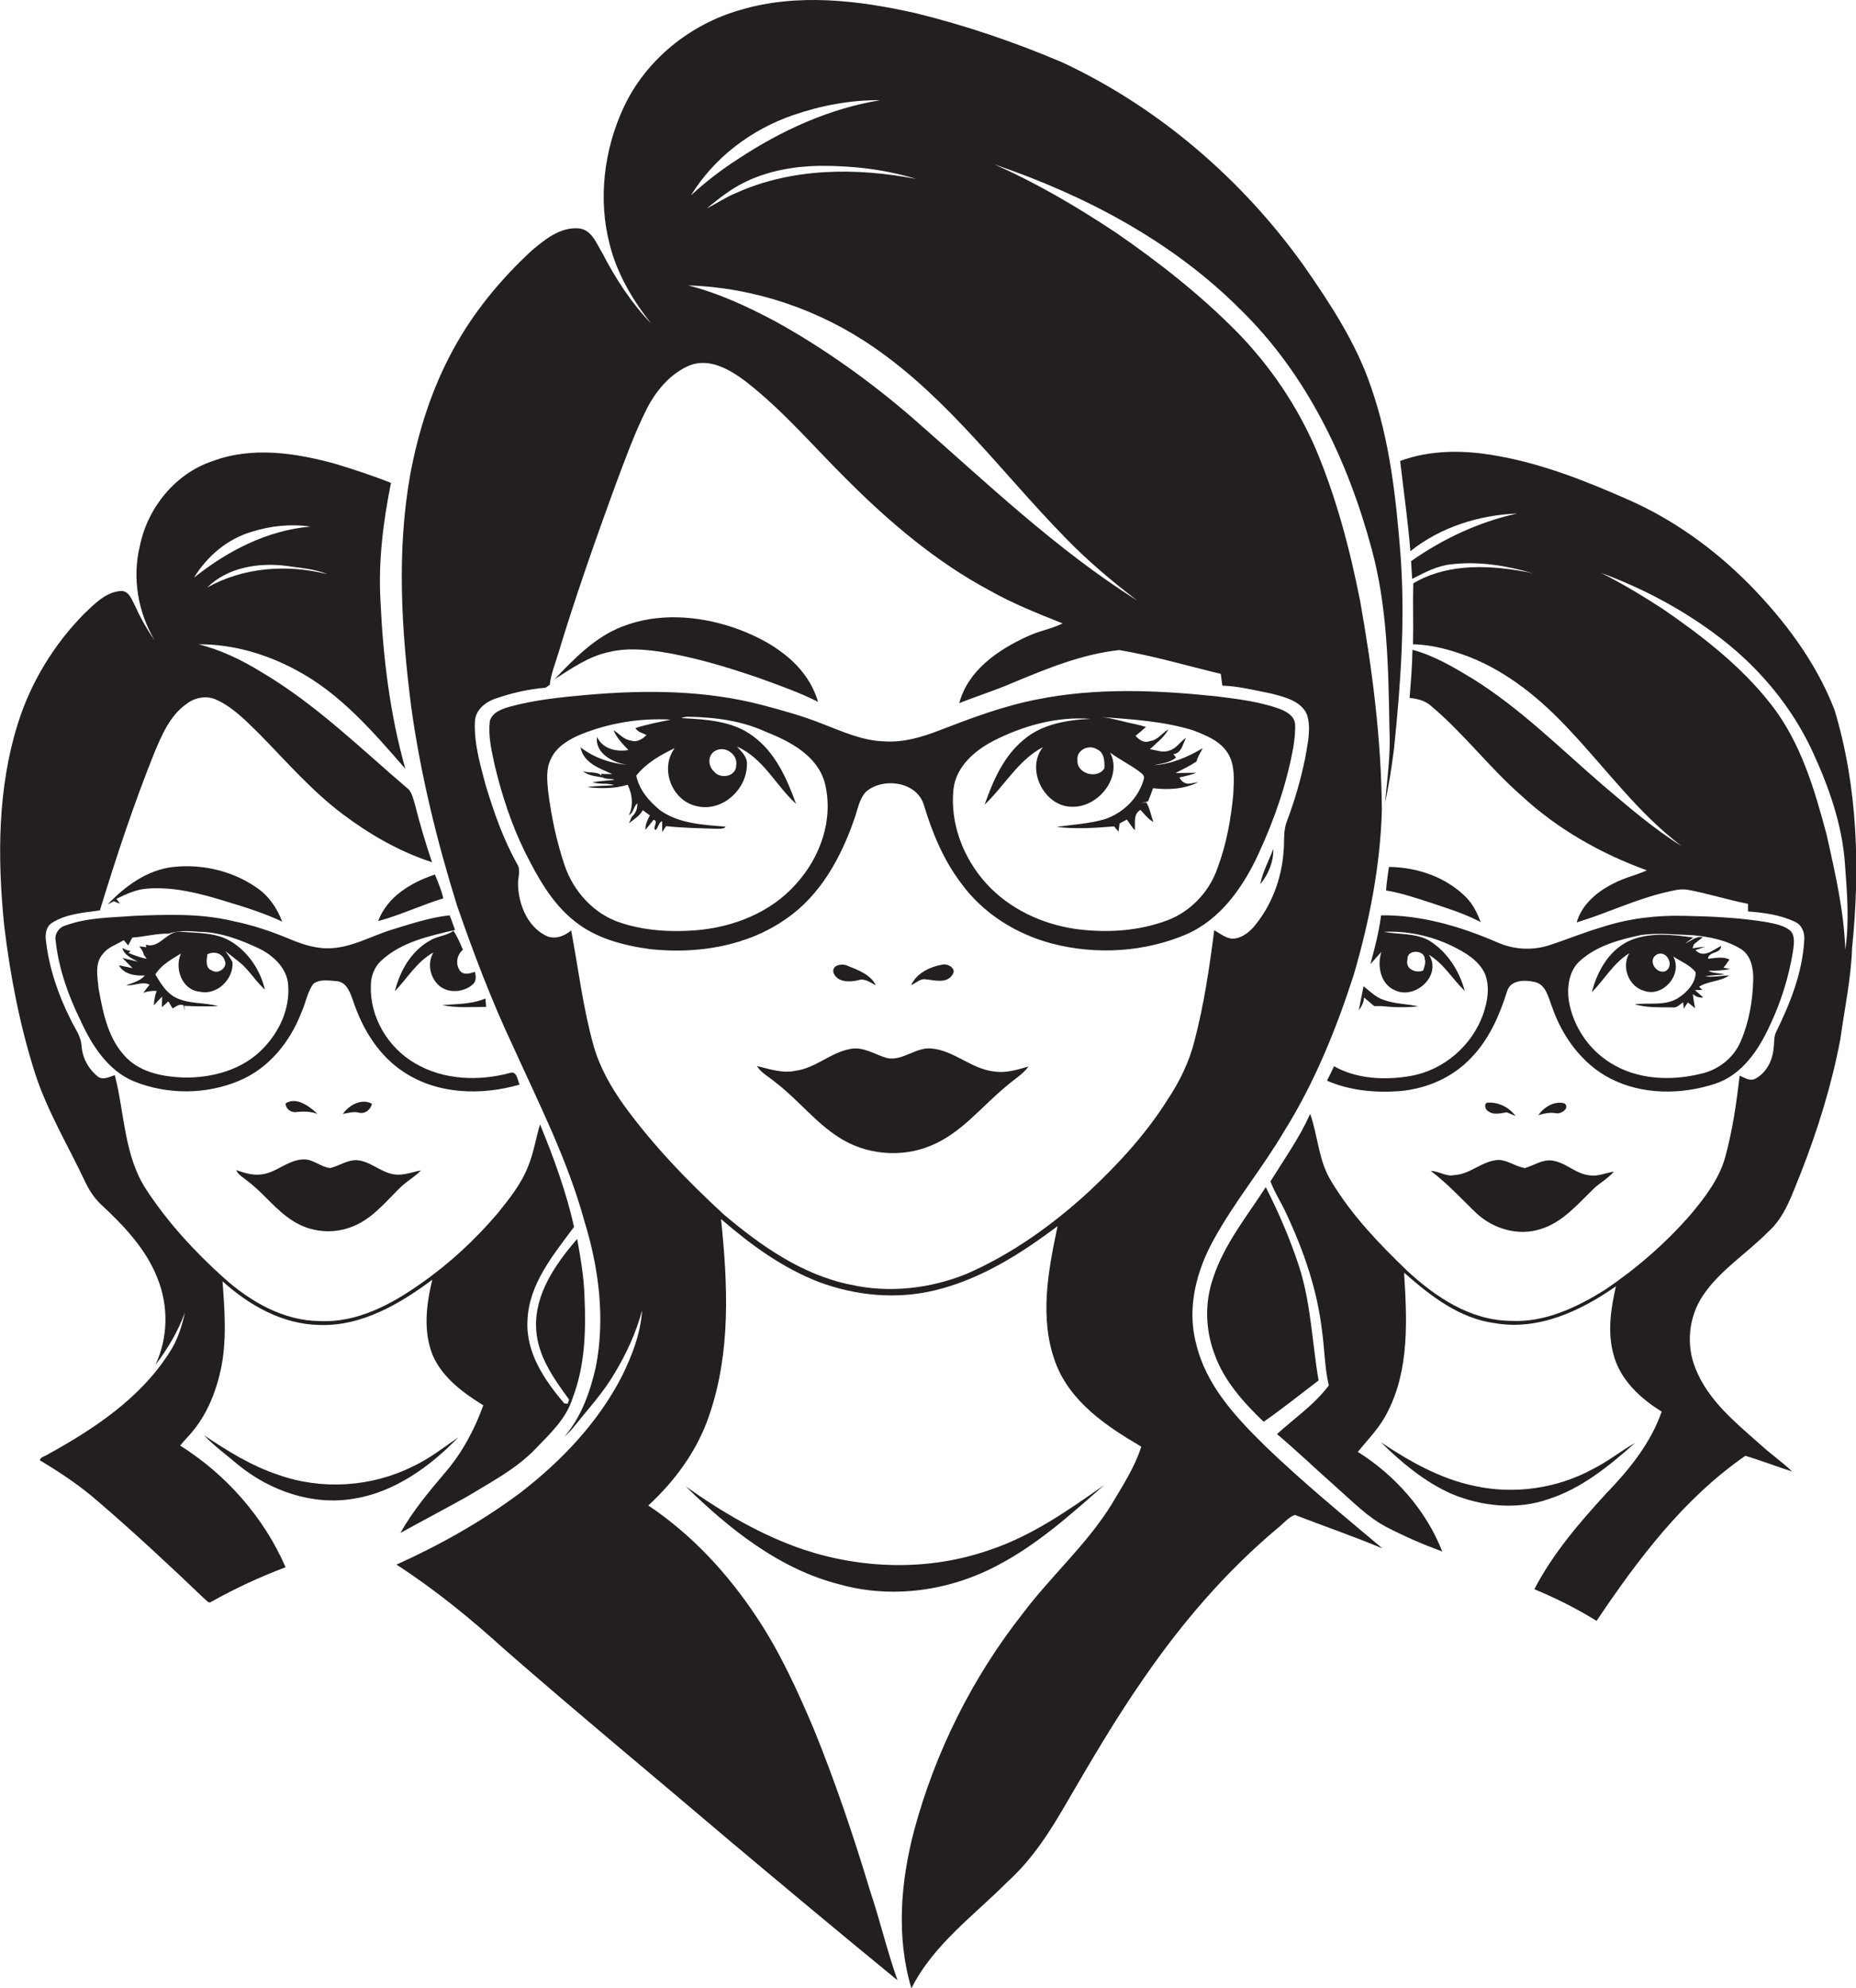 <?xml version="1.0" encoding="utf-8"?>
<!-- Generator: Adobe Illustrator 19.2.0, SVG Export Plug-In . SVG Version: 6.00 Build 0)  -->
<svg version="1.1" id="Layer_1" xmlns="http://www.w3.org/2000/svg" xmlns:xlink="http://www.w3.org/1999/xlink" x="0px" y="0px"
	 viewBox="0 0 709.7 759.9" enable-background="new 0 0 709.7 759.9" xml:space="preserve">
<g>
	<path fill="#231F20" d="M457.4,513.7c-3.7-13.6,0.1-28,6.8-40c7.9-14.4,18.5-27.1,26.8-41.2c11.6-18.5,19.9-39,26.6-59.7
		c6-20.5,10.2-41.7,10.8-63.1c-0.2-26.8-3.6-53.5-8.3-79.9c-3.9-19.8-9.1-39.4-16.9-58c-7.2-16.7-17.5-31.9-30.2-44.9
		c-14-14.2-29.8-26.6-46.2-37.9c-14.9-9.9-30.3-19-46.7-26.2c34.7,11.8,68.2,29.4,94.3,55.6c25.2,24.6,40.9,57.4,50,91.1
		c6.2,22.5,6.5,46.1,6.9,69.2c0.5,9.4-0.8,18.8-1.7,28.2c1.5-6.7,2.5-13.5,3.4-20.3c2.6-24.9,4.4-50,2.5-75
		c-1.7-21.5-4.1-43.3-11.3-63.8c-5.7-16.8-15.6-31.8-25.7-46.3C474.9,68.5,443,41,406.1,23.8C388,16.1,369.2,9.7,350,5
		c-21.8-4.9-45.1-7.7-66.9-1.2C264,9.2,247,22.8,238.5,41c-7.6,16.3-9.9,35.3-5.3,52.7c2.8,11.1,8.8,21.1,15.8,30
		c-7.6-7.9-13.7-17.3-18.7-27c-2.3-3.7-4.1-9.1-9.2-9.4c-7-0.5-12.8,4.3-17.8,8.5c-11.9,11-22.3,23.6-30,37.8
		c-8.1,14.8-13.3,31.1-16.4,47.6c-5.3,29.6-3.4,59.9,0.4,89.5c3.6,25.7,9.8,50.9,17.5,75.6c6.3,18.1,13.1,36.1,21.3,53.5
		c9.9,21.9,20.9,43.5,27.3,66.8c5.6,18.1,8.1,37.5,4.4,56.1c-2.2,9.5-5.5,18.9-11.9,26.4c1.4-1.2,2.7-2.6,3.8-4
		c5.3-6.6,11.1-12.9,15.4-20.3c4.5-7.5,8.2-15.5,10.4-23.9c-0.5,8.8-3.8,17.2-7.6,25c-9.1,17.8-23.2,32.6-38.9,44.7
		c-14.7,11-30.8,20-47.4,27.5c14.7,9.5,28.3,20.6,41.2,32.3c28.5,24.9,57.7,49,86.5,73.5c21.2,17.8,42.5,35.6,63.9,53.1
		c-4-11.2-6.7-22.9-10.5-34.2c-6.3-20.9-13.3-41.6-21.5-61.8c-6.3-14.8-13-29.6-22-43c-11-16.6-24.7-31.4-41.3-42.5
		c10.3-9.5,18.8-21.1,23.3-34.5c8.3-24.1,7.1-50,4.5-75c11.3,9.8,23.5,18.7,37.5,24.1c14,5.2,29.5,6.7,44.1,3.2
		c17.5-4.2,32.9-13.9,47.1-24.6c-3.6,17-7.1,35.3-0.8,52.2c5.6,15,19.6,24.4,32.8,32.1c-2.5,7.9-7.1,14.9-11.3,22
		c-9.5,15.4-23.3,27.5-34.1,41.9c-19.2,24.4-33.3,52.7-41.4,82.6c-5.2,19.7-7,40.8-1.1,60.6c8.4-16.8,24-27.9,36.9-40.9
		c9.5-8.6,16.4-19.5,22.7-30.5c9.4-16.1,18.8-32.2,29.5-47.5c14.5-21,31.3-40.6,50.9-57c2.2-1.7,4-4.1,6.6-5.1
		c11.2,4.3,22.5,8.2,33.5,12.8c-15.2-12.8-30.6-25.4-44.9-39.2C472.3,541.5,461.1,529.4,457.4,513.7z M350.3,68.4
		c-22.8-4.4-47.4-4.3-68.9,5.4c-3.9,1.6-7.4,4-11.2,5.9c4.7-3.8,9.4-7.6,14.9-10.2c8.7-4.2,18.4-5.9,28-6.1
		C325.7,63.3,338.3,64.7,350.3,68.4z M303.3,44c10.7-3.7,22-5.8,33.3-5.7c-19.6,3.2-37.9,11.6-54.4,22.5c-6.4,4.1-12.5,8.8-18,13.9
		C273.1,60.2,287.3,49.5,303.3,44z M334.2,132.8c28.6,19.7,49.1,48.2,73.1,72.7c8.5,8.8,17.9,16.7,27.6,24.1
		c-31.3-19.7-58.1-45.5-85.8-69.7c-16.3-14.1-34-26.8-52.9-37.2c-10.6-5.6-21.5-10.7-33.1-13.6C288.5,109.9,313.4,118.4,334.2,132.8
		z M416.7,455.2c-14,12.9-29.7,24.2-47.2,31.8c-13.9,5.6-29.5,7.4-44.2,4.1c-18.5-3.7-34.4-14.9-48.6-26.9
		c-13.9-12.8-27.1-26.5-38.2-41.8c-4.9-6.9-9.2-14.4-11.5-22.6c-4.1-14.5-5.8-29.4-8.6-44.1c-2.8,2.3-6.6,3.7-10,1.8
		c-6.7-3.5-10-11.6-10.3-18.9c-0.3-2.8,1.3-5.8-0.4-8.4c-5.3-9.5-8.9-19.8-12-30.1c-2.1-7.9-4.5-16-4.1-24.3c0.2-4.5,4.1-7.5,8-8.8
		c6.1-2.1,12.6-3.6,19-4.1c0.4-0.3,1.2-0.8,1.6-1.1c0.5-4.2,2.1-8.1,3.3-12.1c6.5-21.5,14-42.8,21.7-63.9
		c3.7-9.8,7.2-19.7,11.9-29.1c3.6-7.2,9.2-14,16.8-17.1c7.6-2.8,15.2,1.7,21.1,6.1c14.6,11.3,26.5,25.5,39.6,38.4
		c16,15.9,33.5,30.7,53.4,41.4c9,5.1,18.7,9,28.3,12.8c-4.3,2.2-9.2,2.9-13.5,5c-11.2,5.1-22.7,13-26,25.5
		c6.9-2.8,13.9-4.9,20.7-7.9c13-5.4,26.4-10.9,40.5-12.4c13.1,2.2,25.9,6,38.8,9.1c0.2,1.5,0.4,3,0.6,4.5c6.3,0.2,12.5,1.8,18.6,3
		c5,1.3,11.3,2.7,13.7,7.9c1.8,5.4,0.3,11.2-0.6,16.7c-1.7,8.2-4,16.3-7,24.2c-1.5,3.8-0.9,7.9-1.3,11.8
		c-0.8,10.4-4.6,20.5-11.3,28.5c-2.2,2.5-5.2,4.8-8.7,4.6c-2.4-0.4-4.4-2-6.5-3.2c-1.8,14.1-3.9,28.3-7.5,42.1
		c-2,8.1-5.7,15.7-10.3,22.6C438.4,433.2,427.9,444.7,416.7,455.2z"/>
	<path fill="#231F20" d="M68.9,552.6c1.6-2.1,3.6-3.9,5.2-6c5.3-6.6,8.5-14.7,10.3-22.9c2.4-11.1,1.5-22.6,0.7-33.9
		c10.2,9.2,23,16.5,37.2,16.7c16,0.5,30.5-8,43-17.3c-2.3,9.5-3.6,19.9,0.3,29.2c3.8,8.4,11.6,14.1,19.2,18.8
		c-3.3,9.2-8,18-14.4,25.5c-6.3,7.4-12.5,14.8-17.3,23.3c8.5-4.7,17.1-9.2,25.5-13.9c9.2-5.6,18.9-10.6,26.4-18.5
		c5.4-5.6,11.5-11.3,13.9-19c4.8-12.4,5.2-25.9,4.6-39c-0.2-7.4-1.5-14.7-2.8-22c-8.2,9.5-16.3,21-15.7,34.1
		c0.4,10.4,6.7,19.2,12.6,27.3c-0.1,0.4-0.4,1.2-0.5,1.6c-0.3,0-1-0.1-1.3-0.1c-7.6-8.9-14.8-19.5-14.1-31.7
		c0.5-14,9.9-25.1,17.8-35.8c-3-13.5-7.8-26.5-13-39.2c-1.6,5.3-2.4,10.8-4.5,15.9c-2.6,6.8-7.2,12.5-11.7,18.1
		c-8.6,10.1-18.4,19.2-29.3,26.8c-11.3,8-24.4,15.1-38.7,14.4c-13.9-0.1-26.5-7.4-36.6-16.4c-11.1-10-21.4-21.1-29.6-33.6
		c-8.7-13-8.4-29.3-12.2-44c-2,0.6-4.4,2-6.4,0.6c-3.6-2.8-6-7.2-6.3-11.7c-0.2-3.9-2.8-7.1-4.4-10.6c-4.6-9.2-8-19.2-9.2-29.4
		c-0.4-2.6-0.1-5.7,2.4-7.2c5.4-3.4,12-3.8,18.2-4.7c6.2-20.3,12.9-40.5,20.8-60.2c2.9-6.9,6-14.3,12.3-18.7
		c3.3-2.6,8.1-3.4,11.9-1.4c6.3,3,11.2,8.2,16.1,13c10.3,10.5,19.9,21.6,31.7,30.5c10.4,7.8,21.8,14.4,34.2,18.4
		c-2.5-7.3-4.7-14.8-6.6-22.3c-0.6-1.9-1-4-2.3-5.5c-18.2-15.5-35.4-32.5-56.2-44.8c-7.5-4.6-15.6-8.6-24.2-10.7
		c13.2-0.1,26.3,3.8,37.8,10.1c16.6,8.9,29.1,23.5,41.3,37.5c-5.9-20.8-8.5-42.4-9.5-63.9c-0.9-15.2,1-30.5,4-45.4
		c-7-2.8-14.1-5.1-21.3-7.3c-15.2-4.2-31.9-6.7-47-1C67.1,181,56.5,194,53.5,208.6c-3,12.2-0.8,25.3,5.6,36.1
		c-3.1-4.3-5.6-9-7.8-13.8c-1.1-2.1-2.1-5-5-5c-5.9,0.4-10.2,5-14.2,8.8c-11.5,11.7-20.3,26.1-25.2,41.7c-7.9,25-7.9,51.6-5.3,77.4
		c2.3,19.2,6,38.4,11.9,56.8c4.7,14.3,12.5,27.3,18.9,40.8c1.5,3.3,3.5,6.4,6.1,8.9c8.7,8.1,17.3,17,21.7,28.3
		c4.3,10.6,4.1,22.9-0.8,33.2c4.7-6.2,8.7-12.8,11.3-20.1c-1.2,5.5-2.9,10.9-6.1,15.6c-11,17.2-28.6,28.9-46.2,38.6
		c-1,0.8-2.8,0.9-3.2,2.3c7.7,4.6,15.2,9.6,22,15.5c14,12,27.5,24.6,40.8,37.3c0.8,0.5,1.7,2.2,2.8,1.3c9.1-5.1,18.6-9.5,28.4-13.2
		C100.9,580,86.5,563.7,68.9,552.6z M79.2,224.6c7.8-7.7,19.5-9.6,30.1-8.3c5.3,0.8,10.9,1.1,15.9,3.2
		C109.9,215.6,93.1,216.8,79.2,224.6z M96.2,203.3c7.2-2.3,15-3.1,22.5-2c-16.5,1.4-31.7,9.3-44.5,19.5
		C79.2,212.6,87,206,96.2,203.3z"/>
	<path fill="#231F20" d="M701.5,271.4c-7.1-18.3-19.1-34.3-32.8-48.2c-13.4-13.5-29.1-24.8-46.6-32.4c-16.1-7.1-32.6-13.6-50-16.6
		c-12.2-2.2-25-2.3-36.7,2c1.3,11.5,3,23,3.9,34.5c11.5-9.2,26.2-13.8,40.8-14.4c-14.5,3.2-28.3,9.6-40.5,18.2
		c0.1,2.3,0.2,4.6,0.4,6.8c4.8-2.5,9.7-5.1,15.1-5.6c10.4-1.2,20.9,0.5,30.9,3.4c-15.1-3.1-31.9-4.2-45.6,3.9
		c-0.2,7.7,0.1,15.5-0.1,23.3c7.4,0.1,14.6,2.2,21.5,4.8c14.8,5.8,27.4,16.2,38.1,27.7c14.2,15,26.5,32.1,43.1,44.6
		c-10.7-6.6-20.2-14.9-29.8-23c-16.3-14-31.7-29.5-50-40.9c-7.3-4.4-14.8-8.9-23.1-11.1c-0.1,6.1-0.6,12.2-1.1,18.4
		c3.1,0.3,6.3,1.1,8.6,3.4c12.3,10.4,22,23.3,34.1,33.9c13.8,12.8,30.4,22.2,48,28.6c-4.1,1.9-8.5,2.8-12.5,4.9
		c-6.3,3.1-12.3,8-14.3,15c11.6-3.5,22.6-8.9,34.4-11.6c2.6-0.6,5.2-1.3,7.9-0.9c7.8,1.4,15.4,3.9,23.2,5.4c0,0.7,0,2.2,0,2.9
		c6.1,0.5,12.4,1.3,18,4c2.7,1.2,3.8,4.3,3.5,7.1c-0.7,12.3-5.3,23.9-10.7,34.9c-1,1.9-0.7,4.2-1,6.3c-0.4,4.7-2.8,9.5-7.1,11.7
		c-2,1-4.1-0.5-5.9-1.2c-1.2,10.5-2.7,20.9-5.5,31.1c-2.3,8.3-7.6,15.2-13,21.7c-9.6,11.1-20.8,20.8-32.9,29
		c-10.9,6.8-23.2,12.7-36.4,11.9c-15.2-0.2-28.5-9.1-39.3-19.1c-10.7-10.3-21.2-21.2-28.9-34c-5-7.8-5.2-17.4-8.2-26
		c-4.1,9.1-9.9,17.3-15.2,25.8c1.6,4.3,4.2,8.2,6.1,12.4c6.6,14.1,11.8,29.1,13.6,44.6c1,7,1,14.1,2.6,21
		c-5.4,7.3-13.1,12.5-19.8,18.6c7.8,6.6,15.2,13.7,22.9,20.5c6,5.3,11.7,11.2,18.9,15c6.9,3.6,14.1,6.7,21.4,9.4
		c-6.2-15.8-18-29.1-32.3-38.1c4-4.9,8.6-9.5,11.4-15.3c8.4-16.3,7.4-35.4,6.3-53.2c10,8.8,21.1,17.5,34.7,19.3
		c16.7,2.9,32.9-4.7,46.3-14.1c-1.9,8.4-3.3,17.3-1,25.8c2.4,9.7,10.2,17,18.5,22.1c-4.2,12.1-12.5,22.3-21.3,31.4
		c-10.3,11.2-20.3,22.9-27.4,36.5c8.2,3.4,16.2,7.4,23.8,12.1c15.8-23.5,33.3-46.8,56.9-63.1c6,1.8,11.9,4.1,17.9,6
		c-3.9-3.7-8.4-6.8-12.4-10.5c-9.4-8.3-19.7-16.7-24.5-28.7c-3.8-9.1-2.7-20,2.8-28.1c6.5-9.7,16.7-16,24.8-24.2
		c6.7-5.9,9.3-14.7,12.6-22.6c6.5-16.6,11.8-33.7,15.1-51.1c1.6-11.6,4.1-23.1,4.5-34.9C711.3,332.3,710.4,300.9,701.5,271.4z
		 M705.6,363c-0.5-14.8-3.9-29.4-7.1-43.8c-4.7-17.6-10-35.7-21.5-50.2c-11.3-14.4-26-25.8-41-36.1c-7.7-5-15.6-9.8-23.8-13.9
		c16.6,6.1,32.4,14.6,46.3,25.4c14.5,11.3,26.6,25.8,34.4,42.5c6.4,13.8,11.6,28.4,12.6,43.7C706.3,341.4,707.2,352.3,705.6,363z"/>
	<path fill="#231F20" d="M252.3,249.1c12.9,2,25.4,5.8,37.7,10c7.7,2.8,15.5,5.5,22.8,9.2c-4.3-14.9-18.7-23.8-32.6-28.5
		c-13.5-4.5-28.7-5.6-42.2-0.3c-10.5,4-18.4,12.3-26,20.2c6.6-4.2,13.2-8.9,21.1-10.5C239.3,247.7,245.9,248.2,252.3,249.1z"/>
	<path fill="#231F20" d="M481.4,326c6-13,10.7-26.6,13.2-40.7c0.4-2.9,0.8-5.8,0.6-8.7c-0.4-3.1-3.5-4.7-6.1-5.7
		c-7.7-2.7-15.8-3.7-23.8-4.7c-22.9-2.4-46.2-3.4-68.9,1.2c-12.8,2.5-25,7.1-37.2,11.8c-6.7,2.6-13.8,4.7-21,4.2
		c-8.2-0.2-15.7-3.6-23.2-6.5c-7.7-3.1-15.6-5.3-23.6-7.4c-21.7-5.7-44.4-5.8-66.6-3.9c-10.1,0.9-20.3,1.9-30.1,4.6
		c-3,0.9-6.6,2.2-7.4,5.5c-0.7,5.7,0.7,11.4,1.9,17c2.7,11.2,6.3,22.3,11.4,32.7c4.9,9.8,10.4,19.9,19.2,26.8
		c8.1,6.5,18.5,9.2,28.6,10.6c18,2,37.3-1,52.4-11.7c13-9,20.9-23.5,25.9-38.1c1.3-3.5,1.8-7.6,4.5-10.4c6.6-5.6,19.5-3.8,22.1,5.2
		c3.2,10.6,7.5,21,14.2,29.8c8.4,11.6,21.1,19.5,34.8,23.1c16.9,4.4,35.4,3.3,51.5-3.6C466.9,351.3,475.6,338.8,481.4,326z
		 M304.4,337.9c-9.6,10.9-23.9,16.5-38.1,17.7c-9.7,0.8-19.8,0.2-29.1-2.9c-10.1-3.3-17.9-11.9-21.3-21.9
		c-3.1-9.2-5.1-18.7-6.3-28.3c-0.4-4.2-0.9-8.6,1.1-12.5c2.1-4.5,6.6-7.2,11-9.1c11-4.5,23-6.5,34.8-5.8c-4.5,0.9-9.1,1.8-13.5,3.2
		c0.8,1.6,2.8,1.9,4.2,2.7c-1.5,1.5-3.7,2.9-5.9,2.1c-2.7-0.3-4.5-2.6-6.7-4c1.2,3,3.5,5.3,5.7,7.6c-4.5,0.8-9.9-0.4-12-5
		c-0.9,6.4,6.5,10.1,11.9,10.7c-6.5-0.5-13-2.7-18.2-6.7c1.1,6,7.3,8,12.1,10.2c-1.1,0-3.2,0-4.2-0.1c0,0.3,0.1,0.5,0.1,0.7
		c-1.5-1.7-4.9-0.9-7.1-1.7c2.1,1.8,5,1.9,7.5,2.4c0,0,0,0,0-0.1c1,0.9,3.3,0.4,4.6,1c-2.8,0.3-5.6,0.5-8.4,0.9
		c2.6,1,5.6,0.2,8.2,1.1c-3.4,0.4-6.9,0.2-10.3,0.8c5.2,0.6,10.5,0.6,15.5-0.9c1.8,3.7,2.3,7.8,0.5,11.6c1.8-0.9,1.7-3.3,3.2-4.5
		c0.1,2-0.6,3.8-2.1,5.1c-0.3,0.6-0.8,1.9-1.1,2.5c1.9-1.5,4.1-2.8,5.3-5c0.9,0.7,1.8,1.3,2.7,2c-0.9,1.7-1.8,3.5-1.7,5.5
		c1.1-1.3,2.1-2.5,3.1-3.8c2.2,0.4-0.7,3.2,0.8,3.9c1.1-0.9,1-2.8,2.5-3.4c0,1,0,3.1,0,4.2c0.4-0.6,1.1-1.7,1.5-2.3
		c6.4,0.7,12.8,0.8,19.1,1c1.2-0.1,2.8,0.3,3.7-0.8c-8.5-0.7-17.8-1.1-25-6.2c-4.2-3.4-8.1-7.8-9.2-13.3c3.8-4.8,9.2-7.9,14.7-10.5
		c-5.9,7.9-1,20.3,8.6,22.2c9.5,2.2,18.9-6.3,19-15.8c0.3-3-2-5-3.8-7c10.1,4.4,14.8,14.8,22.6,21.9c-3.5-9.7-8-19.8-16.6-26
		c-7.8-5.8-17.9-6.3-27.3-6.8c1-0.4,2.1-0.6,3.2-0.5c9.8,0.2,19.8,1.5,28.8,5.6c9.4,3.7,20,9.1,22.9,19.7
		C318.9,313.3,313.6,327.8,304.4,337.9z M273.5,287c3.8-2.1,8.8,1.4,8,5.7c-0.1,4.3-6.2,5.2-8.5,2.2
		C270.6,292.7,270.6,288.6,273.5,287z M422.3,293.7c-2.6,4.3-10.6,2.1-10.3-3c-0.6-3.9,4.3-6.3,7.4-4.3
		C422.3,287.6,422.4,291.1,422.3,293.7z M446.4,351.8c-11.2,4.2-23.4,4.9-35.2,3.3c-12.9-1.9-25.3-7.7-34.1-17.4
		c-8.8-9.7-13.9-23-12.5-36.1c1-8.5,8-14.6,15.1-18.3c11.5-5.9,24.4-9.5,37.3-8.5c-9,0.4-18.7,2-25.7,8.1
		c-7.6,6.3-11.6,15.6-14.8,24.7c7.6-7.2,12.8-17,22.3-22c-6.8,8.5,0.6,23,11.3,22.8c9.9,0.2,19.2-11.3,14.4-20.7
		c3.4,2.5,7.2,4.4,10.7,6.9c0.9,0.8,2.6,1.6,2.2,3.1c-1.9,7.2-7.8,13-14.8,15.4c-6,1.8-12.4,2.1-18.6,3c7.3,0.9,14.7,0.4,22-0.2
		c0.4,0.5,1.3,1.5,1.7,2c0.1-1,0.3-2.1,0.4-3.1c0.9-0.5,1.8-1,2.8-1.5c1,1.4,1.9,2.8,3,4.1c0.3-2.7-0.7-6.2,2.2-7.8
		c1.5,1.6,2.9,3.5,4.9,4.6c-0.9-2.5-1.3-5.2-2.7-7.5c-0.5,0.1-1.6,0.3-2.2,0.4c1-0.3,2-0.5,2.9-0.8c0.7-1.6,1.3-3.3,1.9-5
		c5.8,0.7,11.9,0.4,17.3-2.3c-0.9,0.1-2.7,0.5-3.6,0.6c-1.6,0-2.9-0.9-3.6-2.4c2.1-0.5,4.4-0.9,6.4-1.8c-2.6,0-5.3,0.1-7.9,0.1
		c2.7-1.4,5.5-2.7,8-4.4c0.5-1.8,1.5-3.4,2.4-5.1c-5.7,3.4-12,6.1-18.7,6.5c2.9-0.6,6.1-0.9,8.5-2.9l-0.6-0.8l-0.5-0.5
		c3.2-0.3,3.7-3.9,4.9-6.3c-2.2,1.5-3.7,4.2-6.4,4.9c-2.4,1-5-0.2-7.4-0.5c2.5-2.4,5.4-4.5,7.1-7.6c-2.5,1.4-4.1,4.2-7.2,4.5
		c-2.1,0.9-4-0.5-5.4-2c1.3-1.1,2.7-2.2,4-3.4c-1.4-0.4-2.7-0.8-4.1-1.1c-4.3-0.8-8.4-2.2-12.7-2.7c11.7,0.9,23.6,1.6,34.9,5.1
		c4.8,1.9,10,3.9,13,8.4c3.1,4.7,2.5,10.6,2.3,15.9c-0.9,9.6-2.6,19.1-6,28.2C462.5,340.8,455.4,348.4,446.4,351.8z"/>
	<path fill="#231F20" d="M486.9,324.5c-1.7,4.5-4.1,8.8-5,13.5C485,334.3,487,329.4,486.9,324.5z"/>
	<path fill="#231F20" d="M85.5,344.3c7.6,2.3,15.2,4.6,22.4,8c-1.9-5-5-9.7-9.5-12.8c-9.2-6.5-20.9-9.3-32.1-8.1
		c-10,1.1-18.4,7.3-25.1,14.3c0.6-0.3,1.8-0.9,2.4-1.2c0.7,0.4,1.5,0.7,2.3,0.9c-0.5-0.6-0.9-1.2-1.4-1.8c3.7-1.8,7.5-3.6,11.7-3.9
		C66.2,338.9,76,341.4,85.5,344.3z"/>
	<path fill="#231F20" d="M531.1,331.4c-0.4,3-0.9,6-1.1,9c5.5,0.9,10.9,2.7,16.2,4.4c6.8,2.3,13.6,4.3,20,7.7
		c-1.3-3.4-2.9-6.7-5.4-9.3C553.1,335.3,541.9,331.5,531.1,331.4z"/>
	<path fill="#231F20" d="M144.6,352.1c8.5-2.3,16.5-6.1,24.9-8.7c-0.7-3.2-2-6.1-3.2-9.1C157.3,337.3,148.1,342.7,144.6,352.1z"/>
	<path fill="#231F20" d="M150.1,355.3c-8.3,2.5-16.1,7.3-25,7.2c-5.5,0-10.7-2-15.7-4.1c-6.6-2.7-13.4-4.9-20.3-6.3
		c-12.4-3-25.3-2.5-37.9-2c-8.8,0.7-17.8,0.6-26.2,3.7c-2.5,0.7-4.3,3.3-3.7,6c1.2,10.6,4.8,20.8,9.5,30.3
		c4.3,9.5,10.5,19.2,20.5,23.3c12.7,5.1,27.5,5.1,40.2-0.3c11.3-4.7,19.5-14.9,23.8-26.2c1.6-3.5,2.2-7.6,4.5-10.8
		c2.6-2,6.3-1.2,9.3-1c3.7,0.6,4.9,4.7,6,7.7c3.6,10.8,9.9,21,19.6,27.2c12.9,8.4,29.5,8.8,44,4.6c-0.8-1.5-1-5.2-3.5-4.5
		c-12.1,3.3-25.7,2.8-36.6-3.7c-10.3-6-17.2-17.6-16.8-29.6c0-3.5,1.3-7.1,3.9-9.5c7.7-7.2,18.4-9.5,28.3-11.8
		c-0.7-1.9-1.3-3.8-2.1-5.6C164.5,350.7,157.3,353.1,150.1,355.3z M100.4,401c-7.8,8-19.3,11.1-30.2,10.9c-7.7-0.3-16-1.8-21.7-7.4
		c-7.1-7-9.1-17.2-10.8-26.6c-0.4-4.3-1.6-9.6,1.6-13.2c2-2.7,5.3-3.6,8-5.3c0.6,0.6,1.1,1.3,1.7,2c0.5-1,1.1-2,1.6-3
		c4.7-0.3,9.2-1.6,13.9-1.5c3.8-1.3,7.8-1,11.7-0.7c8,0.1,15.7,3,22.9,6.4c5.5,2.7,10.7,7.6,11.1,14
		C110.9,385.8,106.7,394.6,100.4,401z"/>
	<path fill="#231F20" d="M655.8,414.3c10.4-3.4,16.8-13.1,21.1-22.6c4.2-8.9,7.1-18.3,8.7-28c0.3-2.5,0.9-5.4-0.7-7.6
		c-2.5-2.4-6.1-2.9-9.3-3.6c-10.4-1.7-20.9-2.2-31.4-2.4c-10.7-0.3-21.5,1-31.6,4.3c-6.9,2-13.6,4.8-20.4,7
		c-6.4,2-13.4,1.6-19.5-1.1c-14.1-6.1-29.2-10.6-44.6-10.4c-0.8,6.3-2.4,12.5-4.1,18.7c1.4-1.6,2.8-3.2,4.2-4.7
		c-1.7,5.4-0.3,12.4,5.3,14.7c7.7,3.6,18-5.8,12.9-13.6c5.7,3.4,9,9.3,13.7,13.8c-2.1-7.8-6.8-15.1-13.7-19.3
		c-5.3-2.9-11.5-2.2-17.3-3.3c9-0.4,18.1,1.5,26.3,5.5c4.9,2.4,10,5.4,12.4,10.5c2,5,1,10.7-0.7,15.6c-4.3,12-15.1,21.3-27.7,23.5
		c-9.8,1.7-20.5,1.2-29.3-3.7c-0.8,1.8-1.7,3.6-2.7,5.5c8.7,3.8,18.4,4.7,27.8,4c10.3-0.9,20.3-5.2,27.4-12.8
		c6.8-7,10.8-16.2,13.7-25.4c1.3-4.4,6.9-4.4,10.6-3.5c4.3,1,5.1,5.8,6.5,9.3c3.9,11.4,11.5,22,22.4,27.6
		C628.1,418.6,642.9,418.5,655.8,414.3z M538.2,366.7c-0.3-3.9,6.6-3.7,6.6-0.1c0.5,1.5-0.2,3-0.6,4.4
		C541.2,372.2,537.2,370.3,538.2,366.7z M615.8,406.3c-8.3-5.1-14.3-14-15.9-23.7c-0.8-5.5,0.1-11.9,4.6-15.6
		c6.4-5.6,15-7.9,23.2-9.6c6.5-0.9,13.1-0.1,19.6,0.1c6.5,0.6,13,1.9,18.6,5.4c3.8,2.6,4.6,7.5,4.5,11.7c-0.2,8-1.6,16.1-4.8,23.5
		c-2.7,6.4-8.7,11-15.4,12.4C638.8,413.3,625.9,412.7,615.8,406.3z"/>
	<path fill="#231F20" d="M88,359.7c-5.7-3.3-12.5-3-18.8-3.5c-5.3-0.7-8.2,6.7-13.4,4.9l0.1,1c-0.6-0.1-1.9-0.3-2.6-0.3
		c0.7,1,1.5,1.9,1.7,3.2c0.3,0.4,0.8,1.1,1.1,1.5c-2.4-0.4-4.7-1.3-6.9-2.2l0.7-0.9c-1.2,0.1-2.1-0.6-3.1-1c0.7,2.8,3.6,3.9,5.9,5.2
		c-1.5-0.4-4.4-1-5.9-1.4c1,1,2.9,2.9,3.9,3.9c-1.3-0.3-3.9-0.8-5.2-1.1c1.8,3.5,6.4,4.1,9.9,3.9c-1.8,2.1-4.6,2.8-7.1,3.7
		c3,0.4,6-1.6,8.9-0.2c-0.6,0.8-1.8,2.3-2.4,3.1c1.7-0.6,3.4-0.8,5.1-0.7c-0.7,1.8-0.9,3.6-1.1,5.5c1.1-1.1,2.1-2.3,3.2-3.3
		c0,1-0.1,3-0.1,4c0.8-0.7,1.7-1.5,2.5-2.2c0.4,0.7,1.2,2,1.6,2.7c1.3-0.7,2.5-1.9,4.2-1.2c0.1,0.5,0.2,1.6,0.3,2.1
		c0-0.5,0-1.5,0-1.9c4.3,0.2,8.6,0.3,12.9,0.1c-5.4-1.5-11.4-0.7-16.5-3.4c-3.5-1.9-5.5-5.4-7.5-8.7c2.3-3.7,6.2-5.8,9.8-8
		c-2.6,5.7,0.4,14,7.2,14.6c6.6,1.5,13-4.9,12.5-11.3c-0.7-1.5-1.8-2.8-2.7-4.2c1.9,1.5,3.8,2.9,5.6,4.4c3.6,3,6,7.2,9.5,10.3
		C99.5,370.7,94.8,363.7,88,359.7z M81.1,371c-2.7-0.9-2.1-4-1.8-6.2c2.4-1.3,5.7-0.5,6.6,2.3C87.3,369.8,83.4,372.6,81.1,371z"/>
	<path fill="#231F20" d="M177,363.1c-1-2.5-2.1-5-3.6-7.3c-2.7,2-6.3,2-9.1,3.8c-7.1,4-11.4,11.6-13.3,19.3
		c4.8-5,8.4-11.3,14.7-14.8c-2.3,4-1.4,9.1,1.8,12.3c3.5,3.5,9.8,3.1,13.4-0.2c1.3-1.3,1.1-3.1,0.7-4.7c-1.9,0.6-4.2,1.4-5.7-0.4
		C174.1,368.7,174.6,365,177,363.1z"/>
	<path fill="#231F20" d="M651.3,381.3c-0.8-0.7-2.4-2.1-3.2-2.8c0.7,0,2.1-0.1,2.8-0.1c-0.3-0.3-0.9-0.9-1.2-1.2
		c3.3-2.2,8-1.9,11.5-4.3c-3.1,0-6.2,0.8-9.2,0.3c2.5-0.4,5-0.5,7.5-0.7c-2-0.6-4.4-0.3-6.2-1.4c2.8,0,5.6-0.1,8.3-0.7
		c-0.7-0.1-2-0.4-2.6-0.5c0.4-0.4,1.1-1.3,1.4-1.8c0.2-0.3,0.7-1,0.9-1.3c-2.6-1.3-5.5-0.5-8.2-0.3c0.3-3,5-1.8,5-4.9
		c-3.1,1.5-6.6,4.9-9.8,1.6c0.9-0.3,2.8-1,3.7-1.3c-1.2,0.1-3.6,0.4-4.8,0.6l0.5-1.5c0.8-0.7,2.5-2,3.4-2.7
		c-2.6-0.6-4.5,1.5-6.7,2.3c1-0.7,2.1-1.5,3.1-2.2c-7.7-1.1-15.7-2-23.2,0.7c-8.5,3.2-13.5,11.8-15.6,20.2
		c4.8-4.9,8.3-11.2,14.3-14.9c-3.1,5.3-0.2,12.8,5.8,14.4c7.2,2.5,14.8-6.5,11-13.2c2.9,2,6.4,3.2,8.6,6.1c0,4-3.2,7.5-6.4,9.6
		c-5,3.4-11.3,1.9-16.9,2.6c4.6,1.4,9.6,1.1,14.4,1.2c1.7,0.3,2.8-1.1,4.1-2c0.1,0.6,0.2,1.8,0.2,2.5c0.5-0.8,1.1-1.6,1.6-2.4
		c0.9,0.7,1.9,1.5,2.8,2.2c-0.4-1.8-0.7-3.6-0.9-5.4C648.5,381,649.8,381.5,651.3,381.3z M636.7,371.3c-3.5,1.1-6.8-4.3-3.2-6.4
		C637.5,362.9,640.5,369.5,636.7,371.3z"/>
	<path fill="#231F20" d="M328.2,374.7c2.5-0.9,4.6,1,6.7,1.9c-2.1-4.1-6.8-5.8-10.8-7.4c-2-1-6.1-0.4-5.4,2.6
		C320.1,375.6,324.9,375.5,328.2,374.7z"/>
	<path fill="#231F20" d="M364.2,372.6c1.8-2.4-2-4.5-4.1-3.8c-4.6,0.8-9.7,3.3-11.7,7.8c1.9-0.8,3.5-2.7,5.8-2.2
		C357.5,374.7,362,376.1,364.2,372.6z"/>
	<path fill="#231F20" d="M525.5,384.6c0.7,0,2,0,2.7,0c4.7,0.5,9.4,0.6,14.1,0.1c-4.4-1-9-0.9-13.3-2.5c-3-1-5.2-3.3-7.6-5.2
		c-0.6,3-1.2,6.1-1.8,9.1c0.8-0.9,1.3-2,1.7-3.1c0.1-0.4,0.3-1.3,0.3-1.7C522.9,382.4,524.1,383.5,525.5,384.6z"/>
	<path fill="#231F20" d="M185.9,384.9c-0.1-1.1-0.2-2.1-0.3-3.2c-5.2,2.2-11,2.1-16.5,2.5C174.6,385.4,180.3,384.9,185.9,384.9z"/>
	<path fill="#231F20" d="M380.2,409.6c-8.7-0.9-15.3-8-24-8.8c-6-0.6-10.9,4.8-16.9,3.7c-4.7-1.3-9.2-4.6-14.3-3.5
		c-7.4,1.4-13.2,7.3-20.7,8.3c-5,1.1-10-0.6-14.9-1.8c1.8,2.8,4.9,4.3,7.3,6.4c8.5,6.5,15,15.1,24.1,20.9c10.2,6.6,23.7,7.9,35,3.2
		c11.7-4.7,19.5-15,29-22.8c2.8-2.5,6.2-4.4,8.5-7.5C389,408.9,384.7,410.3,380.2,409.6z"/>
	<path fill="#231F20" d="M113.2,425.1c2.8-0.3,5.5-0.3,8.2,0.7c-3.1-2.9-8.1-6.7-12.2-4C109.2,423.8,111.2,425.4,113.2,425.1z"/>
	<path fill="#231F20" d="M142.2,421.9c-4-2.1-8.7,0.5-11.1,3.9c2-0.3,4-1,6-0.5C139.5,426,141.8,424.2,142.2,421.9z"/>
	<path fill="#231F20" d="M576.2,425.2c1.1,0.5,2.2,0.9,3.3,1.4c-2.3-3.2-6.4-5.3-10.3-5.1c-2-0.2-1.4,2.8-0.1,3.3
		C571.2,426.4,573.9,425.5,576.2,425.2z"/>
	<path fill="#231F20" d="M595.3,425.6c1.8,0.2,5-2,3-3.8c-3.9-1.1-7.9,1.4-10.1,4.5C590.5,425.6,592.9,425.1,595.3,425.6z"/>
	<path fill="#231F20" d="M90.3,447.3c0.9,1.9,2.8,2.9,4.4,4.2c6.2,4.7,10.9,11.3,17.6,15.4c6.4,4,14.5,4.9,21.6,2.3
		c7.6-2.6,12.9-9,18.4-14.5c2.6-2.8,6.1-4.6,8.7-7.3c-3.2,0.6-6.4,1.9-9.7,1.6c-5.5-0.5-9.5-5.2-15-5.5c-3.6-0.1-6.6,2.2-10,3
		c-3.5-0.3-6.4-3.3-10-3.3c-6.3,0-10.9,5.5-17,5.8C96.1,449.3,93.1,448.2,90.3,447.3z"/>
	<path fill="#231F20" d="M547.1,447.6c6.5,4.9,11.9,10.9,17.7,16.4c6.5,5.9,16,8.6,24.4,5.8c8.2-2.5,13.9-9.3,19.9-15.1
		c2.5-2.5,5.7-4.1,8-6.8c-3.1,0.4-6,1.9-9.1,1.4c-5.5-0.4-9.4-5.2-14.9-5.7c-3.6-0.3-6.7,2-10,2.9c-3.5-0.5-6.5-3-10.1-3.1
		c-6.2,0.3-10.8,5.5-16.9,5.8C553,449.9,550.3,447.7,547.1,447.6z"/>
	<path fill="#231F20" d="M464.4,517.6c3.6,10.2,11.1,18.5,18.8,25.9c7.2-5,14-10.5,21-15.8c-2.5-14.5-2.9-29.8-7.6-44
		c-3.4-10.3-7.7-20.3-12.6-29.9c-7.2,11.2-15.9,21.8-20.1,34.7C460.6,497.9,460.9,508.3,464.4,517.6z"/>
	<path fill="#231F20" d="M175.3,549.4c-5.6,3.9-11.1,8.2-17.3,11.1c-15.9,8-35.1,9.2-51.8,3.2c-10.2-3.4-19.3-9.1-28.1-15
		c3.9,4.2,8.6,7.5,12.9,11.2c12.2,10,28.5,15.7,44.3,13C150.9,570.4,164.5,560.6,175.3,549.4z"/>
	<path fill="#231F20" d="M625.2,551.6c-5.5,3.1-10.4,7.1-16,9.9c-13.7,7.5-30.2,9.9-45.5,6.5c-13-2.7-24.8-9.4-35.7-16.7
		c7.9,7.8,16.7,15.1,26.9,19.7c11.7,4.9,25.3,6.3,37.4,2C604.9,568.9,615.4,560.3,625.2,551.6z"/>
	<path fill="#231F20" d="M422.2,567.7c-13.8,9.7-27.9,19.6-44.1,24.9c-22.7,7.9-48,7.3-70.7-0.2c-16.3-5.5-31.2-14.3-45.2-24.2
		c16.7,16.3,35.9,31.7,59,37.5c20.1,5.6,42.1,2.4,60.4-7.4C396.7,590.4,409.5,578.9,422.2,567.7z"/>
</g>
</svg>
